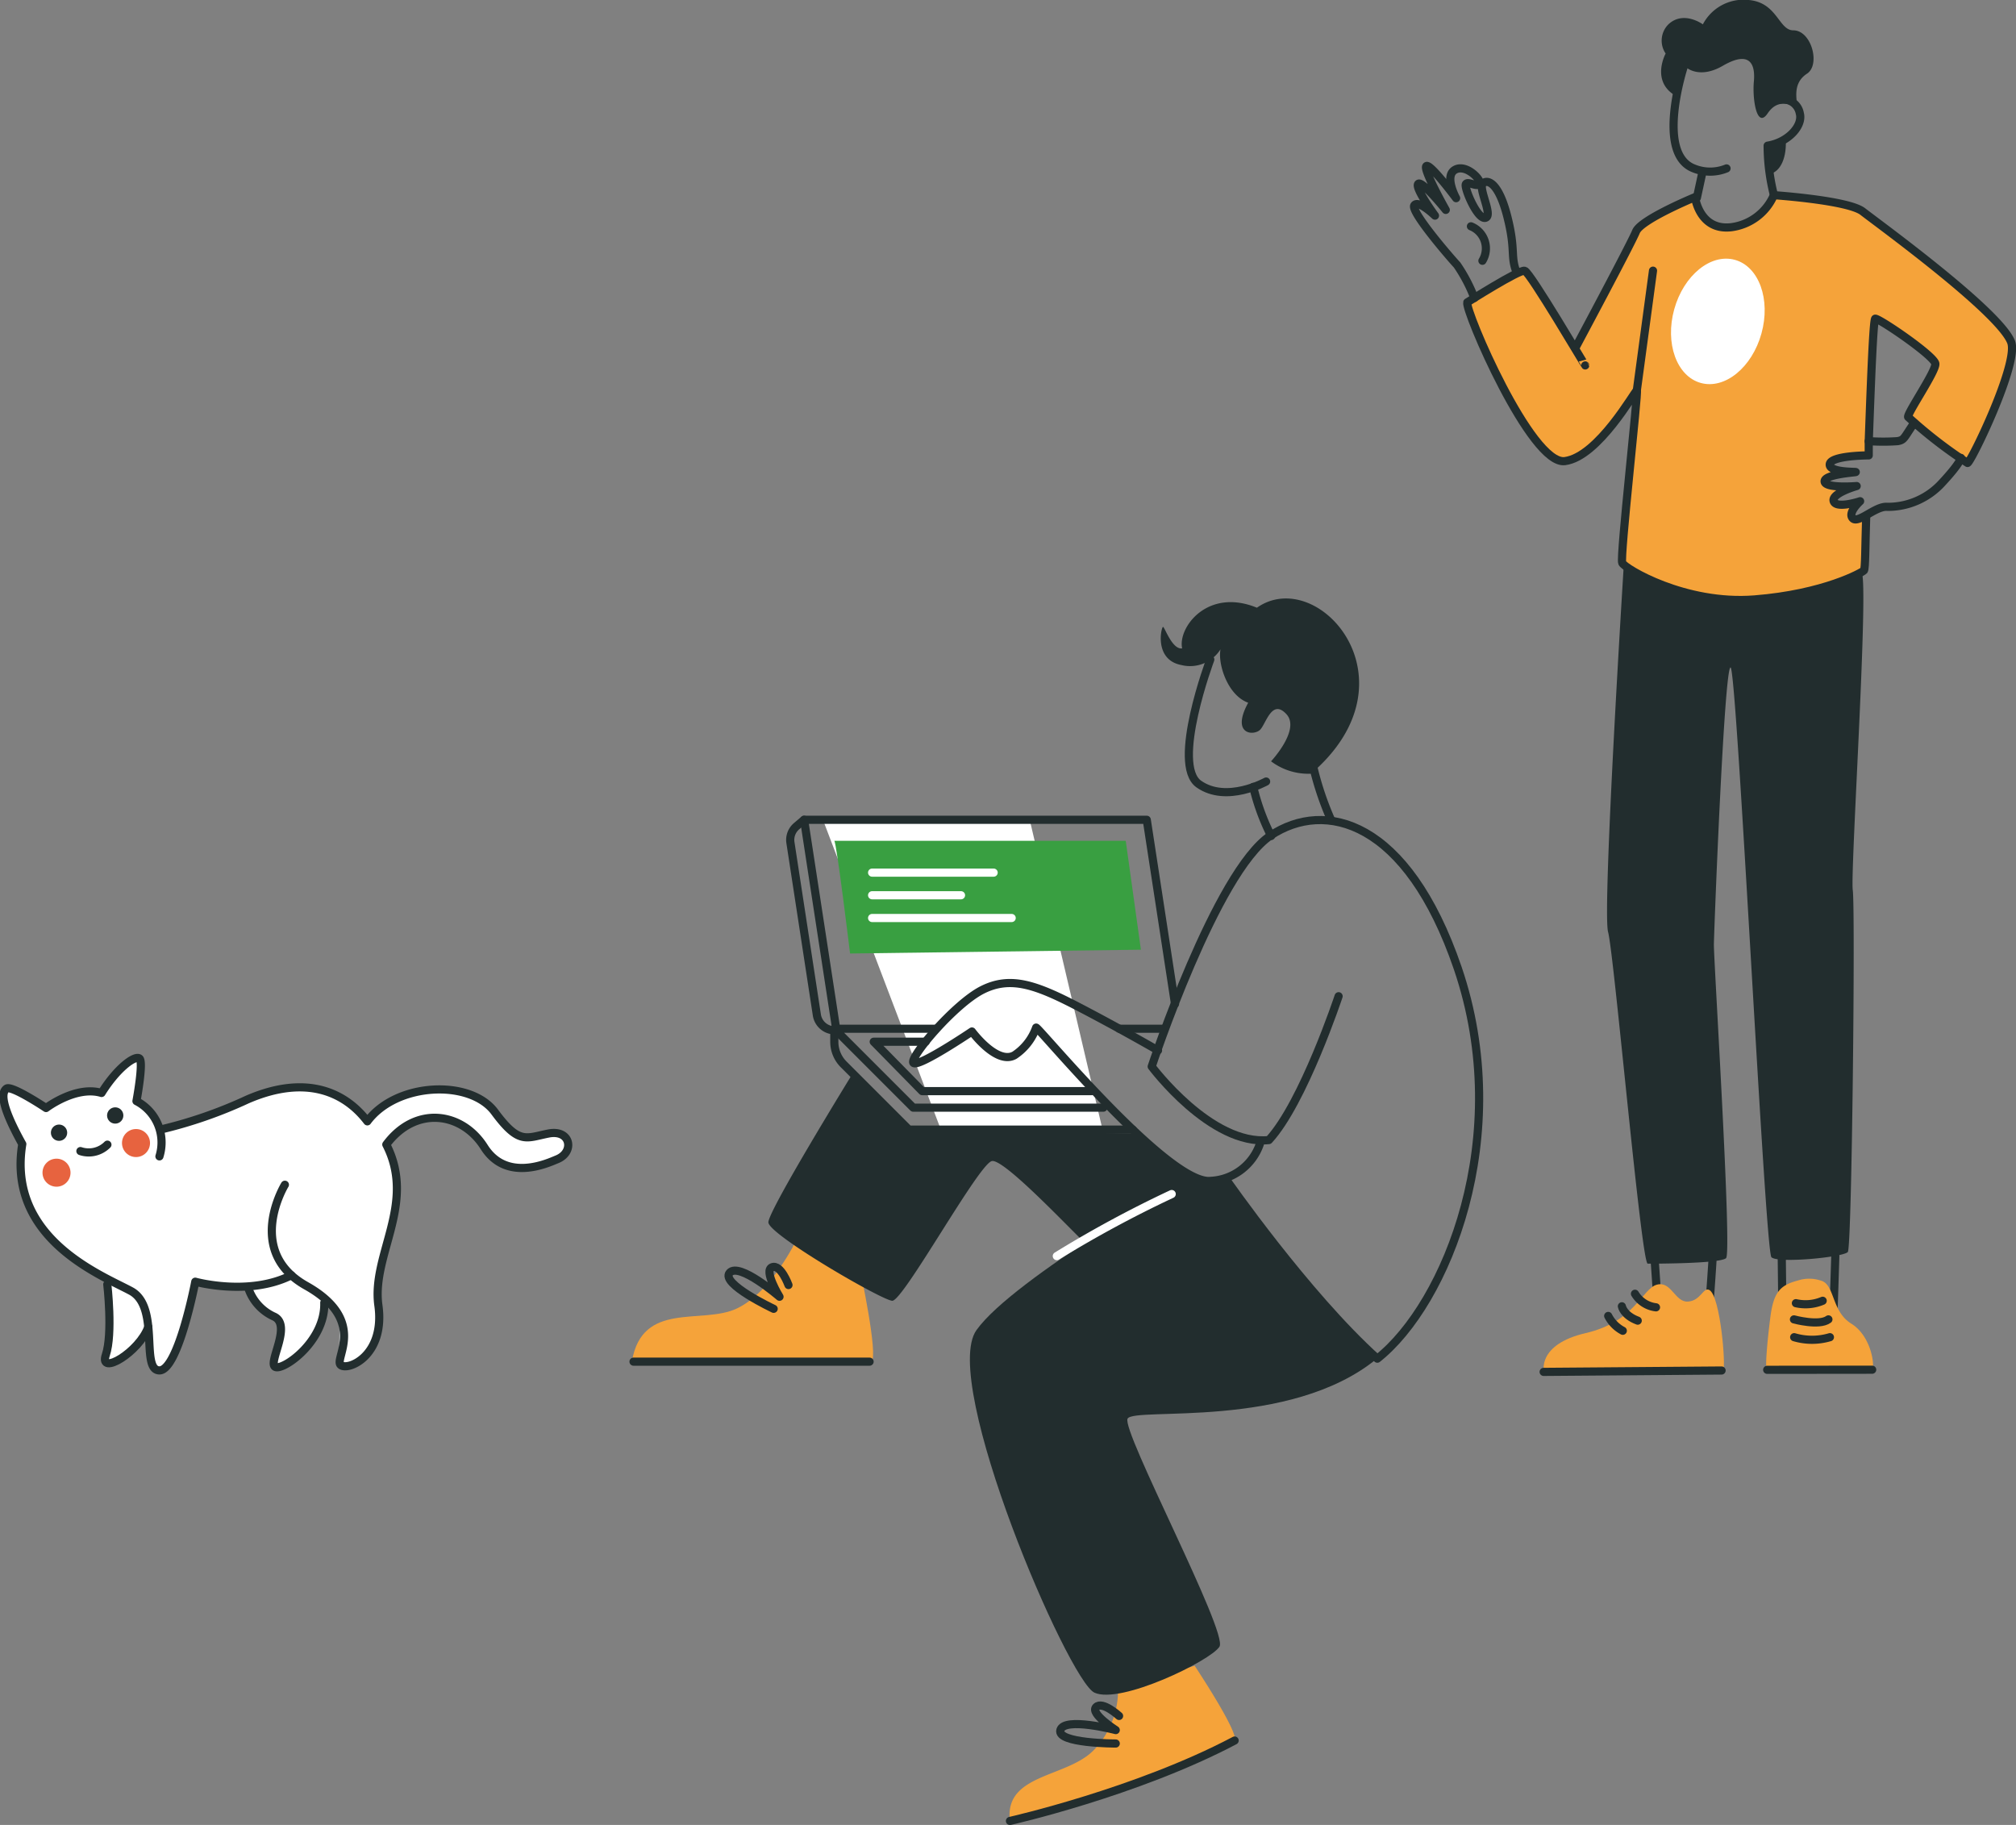 <?xml version="1.0" encoding="UTF-8"?> <svg xmlns="http://www.w3.org/2000/svg" viewBox="0 0 175.5 158.86"><rect x="0" y="0" width="175.5" height="158.86" fill="#808080" stroke="none"/><defs><style>.cls-1{fill:#fff;}.cls-2{fill:#f5a33a;}.cls-3,.cls-5{fill:none;stroke-linecap:round;stroke-linejoin:round;stroke-width:0.71px;}.cls-3{stroke:#222d2e;}.cls-4{fill:#222d2e;}.cls-5{stroke:#fff;}.cls-6{fill:#399f41;}.cls-7{fill:#e7633f;}</style></defs><g id="Слой_2" data-name="Слой 2"><g id="Слой_1-2" data-name="Слой 1"><polygon class="cls-1" points="71.64 71.36 89.64 71.36 96.05 98.63 82.36 99.52 71.64 71.36"></polygon><path class="cls-2" d="M97.33,147a7.5,7.5,0,0,1-2.1,5.33c-2.34,2.44-7.84,2.05-7.31,6.19,5-1,19.15-6.33,19.56-7S104,145,104,145Z"></path><path class="cls-3" d="M106.72,102.64s7,10.07,13.18,15.63c6-4.74,12-19.33,7-34-4.41-12.9-11.57-14.69-16.3-11.53s-10.34,20.1-10.34,20.1,5.16,6.92,10.2,6.4c3-3.26,6.07-12.52,6.07-12.52"></path><path class="cls-3" d="M109.68,99.57a4.77,4.77,0,0,1-4.26,3.22c-3.59.48-15-13.37-15.22-13.34a4.84,4.84,0,0,1-1.89,2.41c-1.55.85-3.7-2.07-3.7-2.07S80,92.9,79.53,92.53s3.56-5.15,6-6.37,4.63-.45,8.34,1.48,6.94,3.8,6.94,3.8"></path><line class="cls-3" x1="97.43" y1="89.55" x2="101.28" y2="89.55"></line><polyline class="cls-3" points="96.05 96.42 79.5 96.42 72.63 89.55 81.49 89.55"></polyline><polyline class="cls-3" points="102.29 87.39 99.83 71.36 70 71.36 72.79 89.55"></polyline><path class="cls-3" d="M70,71.36l-.66.56a1.57,1.57,0,0,0-.53,1.43l2.3,15a1.58,1.58,0,0,0,1.52,1.34h0"></path><path class="cls-2" d="M69.35,107.9s-2.16,4.56-5.2,6-8.23-.7-9.14,4.6H75.87c.61-.48-1-8-1-8Z"></path><path class="cls-3" d="M55.15,118.53H75.7"></path><polyline class="cls-3" points="80.59 90.68 76.06 90.68 80.28 94.98 95.03 94.98"></polyline><path class="cls-3" d="M72.63,89.7v1a2.78,2.78,0,0,0,.8,1.94l5.69,5.69H98.61"></path><path class="cls-4" d="M103.84,102.4S88.19,111.29,85,115.79s8,30.5,10.27,31.55,10.11-2.77,10.89-4-8.56-18.81-8-19.85,14.13,1,21.7-5.22c-4.54-4.62-12.59-14.79-12.59-14.79l-.89-1.08S106,103.12,103.84,102.4Z"></path><path class="cls-4" d="M95,108.68c-.39-.11-7.5-7.89-8.66-7.61s-7.73,12.22-8.67,12.16-10.78-5.78-10.78-6.83,7.33-12.94,7.33-12.94l4.87,4.88L99,98.68s4.16,3.73,6.16,4.67A76.48,76.48,0,0,1,95,108.68Z"></path><path class="cls-3" d="M87.92,158.51s11-2.48,19.56-7"></path><path class="cls-5" d="M102,103.94a100.07,100.07,0,0,0-10,5.4"></path><path class="cls-3" d="M97.13,151.77s-5.15,0-4.82-1.17,4.82,0,4.82,0-2.26-1.44-1.71-2,2,.77,2,.77"></path><path class="cls-3" d="M67.35,113.93s-4.66-2.19-3.83-3.14,4.34,2.09,4.34,2.09-1.41-2.28-.65-2.57,1.43,1.55,1.43,1.55"></path><path class="cls-3" d="M105.36,57.41s-3.42,9.13-1,10.84,5.86-.22,5.86-.22"></path><path class="cls-3" d="M114.08,65.6a26.43,26.43,0,0,0,1.78,5.74"></path><path class="cls-3" d="M109.1,68.5a19.37,19.37,0,0,0,1.56,4.27"></path><path class="cls-4" d="M106.25,56.52a3.13,3.13,0,0,1-3.41,1.37c-2.42-.46-1.74-3.36-1.59-3.32s.8,2,1.66,1.87c-.39-1.8,2.19-5.31,6.51-3.54,5.32-3.74,14.2,6.32,4.71,14.45a5.39,5.39,0,0,1-3.48-1.08s2.58-2.75,1.34-4.1-1.75.73-2.26,1.32-2.62.52-1.07-2.32C106.86,60.53,106,57.78,106.25,56.52Z"></path><path class="cls-6" d="M72.63,73.19C72.84,73.41,74,83,74,83l25.32-.33L98,73.19Z"></path><line class="cls-5" x1="75.92" y1="79.91" x2="88.07" y2="79.91"></line><line class="cls-5" x1="75.92" y1="77.93" x2="83.66" y2="77.93"></line><line class="cls-5" x1="75.92" y1="75.96" x2="86.5" y2="75.96"></line><path class="cls-1" d="M18.94,96.74a24.49,24.49,0,0,1,6.48-2.1,7,7,0,0,1,4.84,1.25l1.55,1.47a9.38,9.38,0,0,1,4-2.26c2.31-.56,5.31-.59,6.89,1.23s2.1,2.59,4.15,2.5,3.77.37,1.9,1.93a4.42,4.42,0,0,1-5.2.16c-1.09-.7-3.4-4.41-5.83-3.66a11.46,11.46,0,0,0-4.08,2.33,11.39,11.39,0,0,1,.21,8.08c-1.49,4.67-.13,6.75-1,8.47s-2.82,3.44-3.19,2.67.23-4-.47-4.79-1-1-1-1,0,2.92-1.54,4.28S24,119.72,24,119s1.11-3.65.18-4.19a5.17,5.17,0,0,1-2.5-2.81c-.92,0-4.62-.41-4.62-.41l-1.54,5.58s-1.16,2.37-1.61,2.14-1.11-3.39-1.11-3.39-2.38,3.29-3.21,2.76.5-5.13-.22-7.35c-2.46-1.47-6-3.45-7-7s-.35-4.76-.35-4.76S-.12,95.35.48,94.87,4.06,96.4,4.06,96.4A7,7,0,0,1,8.67,95c2.13-2.25,3.4-3.55,3.52-2.9A24.82,24.82,0,0,1,12,95.6a6.38,6.38,0,0,1,2,2.72C16,97.79,18.94,96.74,18.94,96.74Z"></path><circle class="cls-4" cx="5.14" cy="98.6" r="0.71"></circle><path class="cls-3" d="M13.88,100.66a4.06,4.06,0,0,0-2-4.81s.64-3.41.26-3.71-1.93.8-3.3,3c-2.24-.67-4.83,1.31-4.83,1.31s-3-2-3.44-1.69S0,96.1,1.94,99.59C.6,107.83,8.84,111,11.4,112.38s.81,6.85,2.46,6.91S17,111.57,17,111.57s4.66,1.3,8.36-.56"></path><path class="cls-3" d="M24.8,103.13s-3.53,5.77,1.85,8.79,2.42,6.33,3,6.89,3.9-.75,3.29-5.18,3.33-8.83.69-14c2.54-3.41,6.58-2.85,8.52.22s5.53,1.4,6.33,1.07c1.57-.62,1.22-2.63-.73-2.25s-2.56,1-4.68-1.87-8.55-2.6-11.09.81c-1.93-2.53-5.31-4.12-10.43-1.91A39.25,39.25,0,0,1,14,98.32"></path><circle class="cls-7" cx="4.92" cy="102.08" r="1.22"></circle><circle class="cls-7" cx="11.84" cy="99.5" r="1.22"></circle><circle class="cls-4" cx="10.03" cy="97.1" r="0.71"></circle><path class="cls-3" d="M7,100.2a2.29,2.29,0,0,0,2.35-.56"></path><path class="cls-3" d="M9.34,111.8s.5,4.28-.13,6.15,2.92-.26,3.7-2.44"></path><path class="cls-3" d="M21.63,112.17a4.17,4.17,0,0,0,2.19,2.42c1.66.7-.51,4,.13,4.39s4.38-2.19,4.28-5.58"></path><path class="cls-2" d="M127.75,26.32c-.31.9,5.9,13.73,8.26,13.82s6.48-5.77,6.48-5.77-1.44,14.42-1.13,14.76,3.54,3.62,9.9,3.07,11-2.19,11-2.56.2-4.56.2-4.56-.8.48-1.09.1.07-1.32.07-1.32-1.69.2-1.74-.31.9-1,.9-1-1.81.16-1.8-.53,1.69-1,1.65-.94-1.11-.33-1.07-.71,3.23-1,3.23-1,.38-11.65.64-11.55,5.2,3.15,5.23,3.93-2.61,4.06-2.37,4.63,4.83,4.13,5.17,4,4.26-8.63,3.87-10.33-12-11.31-13.26-11.72-7.13-1.73-7.59-1-2.08,2.87-4.38,2.53-2.13-2.82-2.56-2.64a45.41,45.41,0,0,0-4.74,2.72c-.4.41-5.28,10.81-5.53,10.4s-4-6.61-4.38-6.67A22.93,22.93,0,0,0,127.75,26.32Z"></path><path class="cls-3" d="M162.68,38.42c.18-4.89.39-10.67.57-10.68.39,0,5.18,3.26,5.23,3.93S166,36,166.11,36.3a40,40,0,0,0,5.17,4c.28,0,4.48-8.66,3.8-10.51-1-2.65-11.51-10.28-12.9-11.36-1.23-1-7.76-1.44-7.76-1.44a4.69,4.69,0,0,1-3.72,2.79c-2.77.31-3.14-2.62-3.14-2.62s-4.71,1.94-5.14,3-5.21,10-5.21,10"></path><path class="cls-3" d="M138,31.81c0,.05-4.8-8.11-5.27-8.24s-5,2.75-5,2.75c-.21.71,5.56,14.19,8.49,13.82S142.33,34,142.49,34,141,48.52,141.22,49s5.43,3.66,11.52,3.18,9.39-2.37,9.52-2.52.11-2,.2-4.76"></path><path class="cls-4" d="M141.36,49.13s-1.89,30.1-1.37,32S142.88,110,143.44,110s6.29,0,6.82-.48-1.08-26-1.06-27.32.9-24.06,1.45-24.1,3,50.79,3.56,51.34,6.29,0,6.65-.46.66-29.89.43-31.5,1.51-28.1.71-27.7a27.56,27.56,0,0,1-11.68,2.36A17,17,0,0,1,141.36,49.13Z"></path><path class="cls-3" d="M146.59,5.76s-2.51,7.61.86,8.9a3.77,3.77,0,0,0,2.85,0"></path><path class="cls-4" d="M145.77,8.28C143.72,7,145,4.66,145,4.66a2,2,0,0,1,.24-2.54c1.32-1.24,3,0,3,0A4,4,0,0,1,152.23,0c2.49.21,2.61,2.64,3.88,2.64,1.59,0,2.38,3,1.2,3.77-1.54,1-.62,2.77-1,2.8s-1.49-.73-2.43.66-1.34-1.23-1.2-2.77c.08-.87.1-3-2.71-1.37-2,1.16-3.13.17-3.13.17Z"></path><path class="cls-3" d="M155.05,8.66a1.48,1.48,0,0,1,1.63,1.21c.29,1.07-1,2.52-2.8,2.81a17.72,17.72,0,0,0,.54,4.28"></path><line class="cls-3" x1="148.15" y1="15.23" x2="147.72" y2="17.22"></line><path class="cls-3" d="M128.35,25.94a13.71,13.71,0,0,0-1.51-2.88c-.67-.72-4.06-4.66-3.72-5.18s1.8.89,1.8.89-1.77-2.41-1.46-2.76,2.4,2.26,2.4,2.26-2-3.54-1.69-3.81,2.59,2.79,2.59,2.79-1.08-1.94-.08-2.48,2.4,1,2.11,1.26-1-.29-1.18,0,1,3.11,1.7,2.93-.67-2.61-.22-3,1.4,0,2.14,2.94.23,3.37.8,4.82"></path><path class="cls-3" d="M128.05,19.7a2.07,2.07,0,0,1,1,3"></path><path class="cls-3" d="M166.64,36.81c-.91,1.32-.85,1.48-1.44,1.59a17.82,17.82,0,0,1-2.52,0l0,1.24s-3.25,0-3.39.75,2.27.66,2.26.7-2.75.19-2.71.82,2.79.4,2.79.4-2.23.63-2,1.32,2.3,0,2.3,0-1.12,1-.64,1.49,2-1.1,3-1a6.38,6.38,0,0,0,4.79-2.11c1.59-1.71,1.63-2.15,1.63-2.15"></path><line class="cls-3" x1="144.04" y1="109.61" x2="144.23" y2="112.38"></line><path class="cls-3" d="M149.1,109.26c0,.37-.25,3.79-.25,3.79"></path><line class="cls-3" x1="155.11" y1="109.56" x2="155.15" y2="112.97"></line><path class="cls-3" d="M159.77,109.33c0,.22-.16,4.92-.16,4.92"></path><path class="cls-2" d="M148.82,112.3c-.54-.32-.74.93-1.88,1s-1.44-1.82-2.71-1.47-1.91,3.22-6.18,4.21-3.68,3.41-3.6,3.41,15.31.12,15.56-.18S149.77,112.88,148.82,112.3Z"></path><path class="cls-2" d="M156.5,111.47c-1.52.4-2.1,1-2.38,3.16s-.5,4.67-.28,4.7,8.89.17,9.14-.11-.06-2.91-1.82-4-1.41-3.43-2.66-3.75A3.18,3.18,0,0,0,156.5,111.47Z"></path><path class="cls-3" d="M142.33,112.62a2.47,2.47,0,0,0,1.83,1.18"></path><path class="cls-3" d="M141.19,113.71s.13.78,1.38,1.25"></path><path class="cls-3" d="M140,114.55a3,3,0,0,0,1.27,1.29"></path><path class="cls-3" d="M156.34,113.44a3.81,3.81,0,0,0,2.33-.21"></path><path class="cls-3" d="M156.17,114.85s2.19.6,3,0"></path><path class="cls-3" d="M156.19,116.4a5.47,5.47,0,0,0,3.11,0"></path><line class="cls-3" x1="134.38" y1="119.42" x2="149.87" y2="119.3"></line><line class="cls-3" x1="153.84" y1="119.24" x2="162.98" y2="119.23"></line><line class="cls-3" x1="142.49" y1="34" x2="143.9" y2="23.56"></line><path class="cls-4" d="M154.06,15.15c1-.22,1.5-1.53,1.39-3.07-.75.38-1.59.49-1.57.6S154.06,15.15,154.06,15.15Z"></path><ellipse class="cls-1" cx="149.55" cy="27.99" rx="5.56" ry="3.94" transform="translate(82.63 164.62) rotate(-74.51)"></ellipse></g></g></svg> 